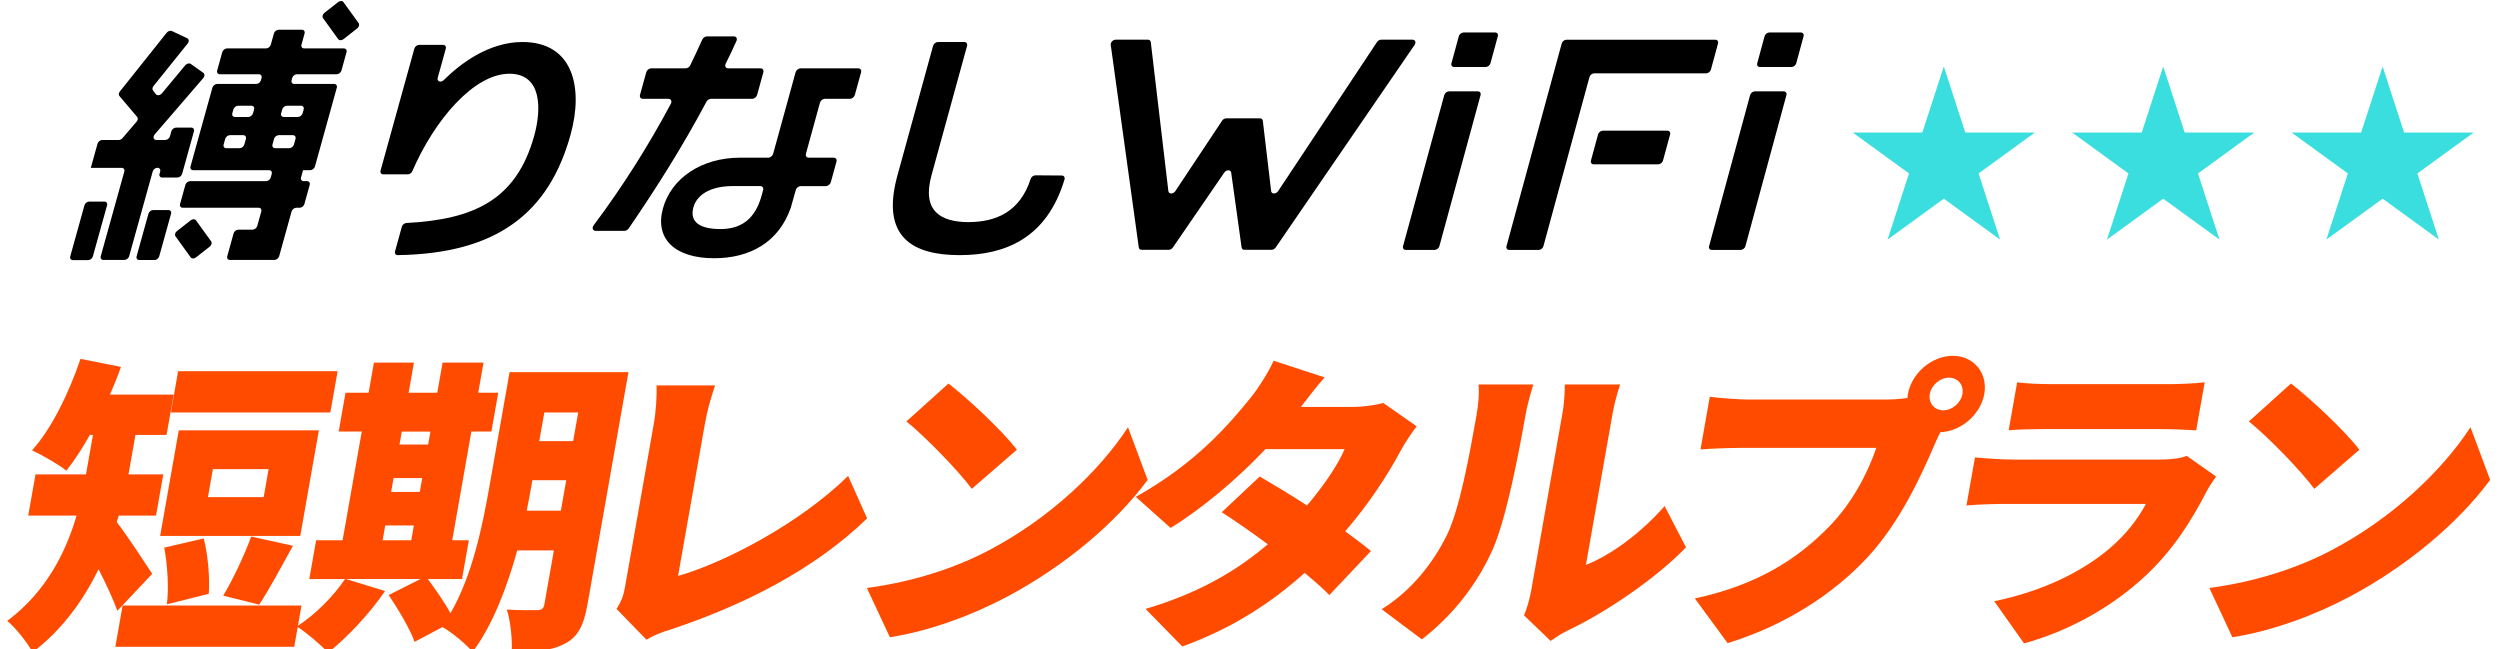 <?xml version="1.0" encoding="UTF-8"?><svg id="a" xmlns="http://www.w3.org/2000/svg" viewBox="0 0 1539.78 400"><polygon points="1197.22 40.92 1210.45 81.65 1253.28 81.65 1218.63 106.83 1231.87 147.56 1197.22 122.38 1162.57 147.56 1175.8 106.83 1141.15 81.65 1183.98 81.65 1197.22 40.92" style="fill:#3bdede;"/><polygon points="1332.35 40.92 1345.59 81.65 1388.42 81.65 1353.77 106.83 1367 147.56 1332.35 122.38 1297.7 147.56 1310.94 106.83 1276.29 81.65 1319.12 81.65 1332.35 40.92" style="fill:#3bdede;"/><polygon points="1467.49 40.92 1480.72 81.65 1523.55 81.65 1488.9 106.83 1502.14 147.56 1467.49 122.38 1432.84 147.56 1446.07 106.83 1411.43 81.65 1454.25 81.65 1467.49 40.92" style="fill:#3bdede;"/><path d="M198.94,11.14l9.37,12.98c.64.89,2.09.89,3.23,0l8.45-6.62c1.14-.89,1.54-2.34.9-3.24l-9.37-12.98c-.64-.89-2.09-.89-3.23,0l-8.45,6.62c-1.14.89-1.54,2.34-.9,3.24Z"/><path d="M44.92,160.2h9.36c1.26,0,2.57-1.02,2.92-2.29l8.75-31.47c.35-1.26-.39-2.29-1.65-2.29h-9.36c-1.26,0-2.57,1.02-2.92,2.29l-8.75,31.47c-.35,1.26.39,2.29,1.65,2.29Z"/><path d="M91.42,131.66l-7.28,26.2c-.35,1.26.39,2.29,1.65,2.29h9.36c1.26,0,2.57-1.02,2.92-2.29l7.28-26.2c.35-1.26-.39-2.29-1.65-2.29h-9.36c-1.26,0-2.57,1.02-2.92,2.29Z"/><path d="M105.52,80.93l-.84,3c-.35,1.27-1.67,2.3-2.94,2.3h-5.41c-1.78,0-2.35-1.93-1.02-3.47l29.91-34.71c.94-1.09.97-2.5.06-3.14l-7.78-5.54c-.93-.66-2.48-.27-3.43.86l-14.31,17.22c-1.1,1.32-2.96,1.59-3.76.55l-1.76-2.29c-.54-.71-.42-1.83.32-2.74l21.04-26.18c.96-1.2.84-2.68-.26-3.2l-9.46-4.47c-.98-.46-2.38,0-3.22,1.06l-28.85,36.18c-.75.94-.85,2.08-.26,2.78l10.93,12.89c.62.73.48,1.93-.33,2.87l-8.68,10.16c-.61.71-1.49,1.15-2.31,1.15h-10.15c-1.27,0-2.59,1.03-2.94,2.3l-4.12,14.82v.05s18.95,0,18.95,0c1.27,0,2.02,1.03,1.66,2.3l-2.48,8.92-12.02,43.21c-.35,1.27.39,2.3,1.66,2.3h12.89c1.27,0,2.59-1.03,2.94-2.3l14.5-52.18c.35-1.27,1.67-2.3,2.94-2.3h0c1.27,0,2.02,1.03,1.66,2.3l-.4,1.43c-.35,1.27.39,2.3,1.66,2.3h9.33c1.27,0,2.59-1.03,2.94-2.3l7.27-26.17c.35-1.27-.39-2.3-1.66-2.3h-9.33c-1.27,0-2.59,1.03-2.94,2.3Z"/><path d="M108.09,145.55l9.37,12.98c.65.89,2.09.89,3.24,0l8.46-6.62c1.14-.89,1.54-2.34.9-3.24l-9.37-12.98c-.65-.89-2.09-.89-3.24,0l-8.46,6.62c-1.14.89-1.54,2.34-.9,3.24Z"/><path d="M182.92,45.73h24.44c1.27,0,2.59-1.03,2.94-2.3l3.14-11.31c.35-1.27-.39-2.3-1.66-2.3h-24.44c-1.27,0-2.02-1.03-1.66-2.3l1.91-6.9c.35-1.27-.39-2.3-1.66-2.3h-14.29c-1.27,0-2.59,1.03-2.94,2.3l-1.91,6.9c-.35,1.27-1.67,2.3-2.94,2.3h-24.01c-1.27,0-2.59,1.03-2.94,2.3l-3.14,11.31c-.35,1.27.39,2.3,1.66,2.3h24.01c1.27,0,2.02,1.03,1.66,2.3l-.38,1.38c-.35,1.27-1.67,2.3-2.94,2.3h-24.01c-1.27,0-2.59,1.03-2.94,2.3l-13.48,48.5c-.35,1.27.39,2.3,1.66,2.3h46.7c1.27,0,2.02,1.03,1.66,2.3l-.6,2.17c-.35,1.27-1.67,2.3-2.94,2.3h-46.71c-1.27,0-2.59,1.03-2.94,2.3l-3.27,11.78c-.35,1.27.39,2.3,1.66,2.3h46.71c1.27,0,2.02,1.03,1.66,2.3l-.72,2.58-1.75,6.3c-.35,1.27-1.67,2.3-2.94,2.3h-8.71c-1.27,0-2.59,1.03-2.94,2.3l-3.9,14.06c-.35,1.27.39,2.3,1.66,2.3h27.37c1.27,0,2.59-1.03,2.94-2.3l7.64-27.54c.35-1.27,1.67-2.3,2.94-2.3h2.02c1.27,0,2.59-1.03,2.94-2.3l3.27-11.78c.35-1.27-.39-2.3-1.66-2.3h-2.02c-1.27,0-2.02-1.03-1.66-2.3l1.24-4.47h4.4c1.27,0,2.59-1.03,2.94-2.3l13.45-48.5c.35-1.27-.39-2.3-1.66-2.3h-24.53c-1.27,0-2.02-1.03-1.66-2.3l.38-1.38c.35-1.27,1.67-2.3,2.94-2.3ZM147.56,91.28h-8.15c-1.27,0-2.02-1.03-1.66-2.3l.95-3.43c.35-1.27,1.67-2.3,2.94-2.3h8.15c1.27,0,2.02,1.03,1.66,2.3l-.95,3.43c-.35,1.27-1.67,2.3-2.94,2.3ZM152.9,72.05h-8.15c-1.27,0-2.02-1.03-1.66-2.3l.65-2.33c.35-1.27,1.67-2.3,2.94-2.3h8.15c1.27,0,2.02,1.03,1.66,2.3l-.65,2.33c-.35,1.27-1.67,2.3-2.94,2.3ZM178.12,91.28h-8.63c-1.27,0-2.02-1.03-1.66-2.3l.95-3.43c.35-1.27,1.67-2.3,2.94-2.3h8.63c1.27,0,2.02,1.03,1.66,2.3l-.95,3.43c-.35,1.27-1.67,2.3-2.94,2.3ZM187.04,67.42l-.65,2.33c-.35,1.27-1.67,2.3-2.94,2.3h-8.63c-1.27,0-2.02-1.03-1.66-2.3l.65-2.33c.35-1.27,1.67-2.3,2.94-2.3h8.62c1.27,0,2.02,1.03,1.66,2.3Z"/><path d="M596.66,136.82c-17.55-.05-28.94-7.01-22.94-28.84l21.91-79.74c.36-1.31-.41-2.37-1.72-2.37h-16.2c-1.31,0-2.66,1.06-3.02,2.37l-21.97,79.89c-10.52,38.28,9.83,49,38.33,49.01h0s.01,0,.02,0h.02c27.89-.01,53.61-10.28,64.55-46.57.4-1.34-.34-2.46-1.68-2.47l-16.2-.12c-1.26,0-2.59.97-2.99,2.23-6.4,20.06-21.16,26.54-38.11,26.58Z"/><path d="M466.32,58.45l3.84-13.94c.37-1.33-.41-2.41-1.74-2.41h-19.91c-1.55,0-2.28-1.44-1.52-2.96,2.31-4.58,4.49-9.18,6.61-13.92.66-1.47-.11-2.82-1.6-2.82h-16.55c-1.17,0-2.39.83-2.91,1.98-2.34,5.2-4.81,10.49-7.39,15.8-.54,1.12-1.75,1.92-2.89,1.92h-21.15c-1.33,0-2.7,1.08-3.07,2.41l-3.85,13.94c-.37,1.33.41,2.41,1.74,2.41h15.75c1.57,0,2.33,1.48,1.52,3.01-13.32,24.98-29.38,50.67-47.55,74.87-1.2,1.6-.56,3.44,1.21,3.44h17.73c.98,0,2.03-.59,2.65-1.5,16.91-24.69,33.2-50.42,47.86-78.01.56-1.06,1.72-1.81,2.82-1.81h25.34c1.33,0,2.7-1.08,3.07-2.41Z"/><path d="M321.85,25.87c-21.09,0-38.74,13.71-48.49,23.43-1.8,1.8-4.38.89-3.77-1.34l4.99-18.03c.35-1.26-.39-2.29-1.65-2.29h-14.8c-1.26,0-2.57,1.02-2.92,2.29l-20.82,75.16c-.35,1.26.39,2.29,1.65,2.29h15.13c1.13,0,2.31-.83,2.79-1.94,13.74-31.81,38.04-60.03,59.8-60.03,20.16,0,19.77,21.91,15.28,38.14-11,39.8-37.39,51.6-78.72,53.79-1.23.07-2.47,1.06-2.81,2.28l-4.21,15.21c-.35,1.28.41,2.32,1.7,2.3,61.43-.93,93.18-26.27,106.43-74.21,8.14-29.47,1.28-57.05-29.58-57.05Z"/><path d="M493.08,42.11c-1.33,0-2.7,1.08-3.07,2.41l-4.5,16.35-6.16,22.38-3.16,11.46c-.37,1.33-1.74,2.41-3.07,2.41h-17.44c-23.31,0-42.19,12.45-47.36,31.2s7.28,30.73,31.55,30.73c21.87,0,39.67-9.74,47.12-30.94.02-.07.05-.14.07-.21l3.08-10.89c.37-1.32,1.74-2.39,3.07-2.39h15.43c1.33,0,2.7-1.08,3.07-2.41l3.49-12.69c.37-1.33-.41-2.41-1.74-2.41h-15.35c-1.33,0-2.11-1.08-1.74-2.41l8.65-31.43c.37-1.33,1.74-2.41,3.07-2.41h15.35c1.33,0,2.7-1.08,3.07-2.41l3.84-13.94c.37-1.33-.41-2.41-1.74-2.41h-35.5ZM469.74,118.07l-.69,2.52c-4.12,14.97-13.21,20.49-25.34,20.49-11.5,0-19.33-3.63-16.63-13.4,1.98-7.17,9.59-12.94,23.77-13.07h17.44c1.33,0,2.11,1.08,1.74,2.41l-.29,1.05Z"/><path d="M1054.32,153.92h17.77c1.27,0,2.58-1.03,2.93-2.3l25.26-93.05c.35-1.27-.41-2.3-1.68-2.3h-17.76c-1.27,0-2.58,1.03-2.93,2.3l-25.27,93.05c-.35,1.27.41,2.3,1.68,2.3Z"/><path d="M1086.83,22.31l-4.53,16.66c-.35,1.27.41,2.3,1.68,2.3h19.42c1.27,0,2.58-1.03,2.93-2.3l4.52-16.66c.35-1.27-.41-2.3-1.68-2.3h-19.42c-1.27,0-2.58,1.03-2.93,2.3Z"/><path d="M981.55,101.2h39.78c1.27,0,2.58-1.03,2.93-2.3l4.38-16.11c.35-1.27-.4-2.3-1.68-2.3h-39.77c-1.27,0-2.58,1.03-2.93,2.3l-4.38,16.11c-.35,1.27.4,2.3,1.68,2.3Z"/><path d="M929.54,153.92h18.14c1.27,0,2.58-1.03,2.93-2.3l13.72-50.41,5.64-20.72,8.99-33.02c.35-1.27,1.66-2.3,2.93-2.3h68.95c1.27,0,2.58-1.03,2.93-2.3l4.38-16.1c.35-1.27-.4-2.3-1.68-2.3h-91.67c-1.27,0-2.58,1.03-2.93,2.3l-34.01,124.86c-.35,1.27.4,2.3,1.68,2.3Z"/><path d="M782.92,117.71l-5.14-43.35c-.1-.88-.8-1.46-1.74-1.46h-20.81c-.95,0-1.96.58-2.55,1.47l-28.78,43.34c-1.3,1.95-4.06,1.96-4.29,0l-10.83-91.8c-.1-.88-.8-1.46-1.74-1.46h-19.93c-1.64,0-3.21,1.67-3,3.18l17.28,124.79c.12.86.81,1.43,1.74,1.43h16.74c.93,0,1.93-.56,2.52-1.43l31.65-46.11c1.3-1.9,3.99-1.9,4.26,0l6.42,46.11c.12.86.81,1.43,1.74,1.43h16.74c.93,0,1.93-.56,2.52-1.43l85.57-124.79c1.04-1.52.38-3.18-1.26-3.18h-19.38c-.95,0-1.96.58-2.55,1.47l-60.89,91.79c-1.3,1.95-4.06,1.96-4.29,0Z"/><path d="M865.83,153.92h17.77c1.27,0,2.59-1.03,2.93-2.3l25.37-93.05c.35-1.27-.4-2.3-1.67-2.3h-17.76c-1.27,0-2.58,1.03-2.93,2.3l-25.39,93.05c-.35,1.27.4,2.3,1.68,2.3Z"/><path d="M895.64,41.27h19.42c1.27,0,2.58-1.03,2.93-2.3l4.54-16.66c.35-1.27-.4-2.3-1.67-2.3h-19.42c-1.27,0-2.58,1.03-2.93,2.3l-4.55,16.66c-.35,1.27.4,2.3,1.67,2.3Z"/><path d="M72.3,376.18c-2.68-7.4-7.23-17.07-11.61-25.6-9.22,18.96-22.33,37.36-40.7,51.2-2.63-5.5-11.04-15.93-15.55-19.34,24.26-18.21,36.13-42.48,42.73-64.86h-29.78l4.48-25.41h31.1l.3-1.71,3.98-22.57h-1.9c-4.7,8.34-9.64,15.93-14.5,22-4.64-3.79-15.33-9.86-21.12-12.52,12.01-13.27,22.72-35.27,29.85-56.32l24.92,4.93c-1.95,5.69-4.28,11.38-6.8,17.07h39.26l-4.38,24.84h-19.15l-4.05,22.95-.23,1.33h21.43l-4.48,25.41h-22.95l-1.27,3.98c6.22,7.78,18.74,27.12,21.88,31.86l-21.46,22.76ZM185.71,372.95l-4.48,25.41h-110.19l4.48-25.41h110.19ZM184.93,330.09h-86.29l11.47-65.05h86.29l-11.47,65.05ZM102.78,372.19c1.26-9.29.45-24.08-1.62-34.89l24.33-5.69c2.68,10.62,3.81,24.65,3.08,34.14l-25.79,6.45ZM203.46,254.05h-98.24l4.48-25.41h98.24l-4.48,25.41ZM165.44,288.94h-34.33l-3.04,17.26h34.33l3.04-17.26ZM137.47,366.88c5.91-9.86,13.14-25.03,17.23-36.41l25.74,5.69c-7.53,13.66-14.87,27.31-20.8,36.22l-22.17-5.5Z" style="fill:#ff4b00;"/><path d="M361.81,372.38c-2.24,12.71-5.79,19.91-13.92,24.08-8.17,4.36-18.35,5.12-32.73,4.93.51-7.21-.79-19.15-3-25.98,6.92.57,16.05.38,18.71.38,2.84,0,3.96-.95,4.46-3.79l5.82-33h-22.57c-6.25,22.57-15.14,46.08-27.53,62.58-3.56-4.55-13-12.33-18.53-15.36l-17.16,9.1c-2.65-7.59-9.96-19.91-15.97-28.83l19.57-9.86h-45.9l24.11,7.4c-9.46,13.84-23.48,28.83-35.13,37.93-4.28-4.74-13.53-12.52-19.16-16.12,11.13-7.21,22.4-18.39,29.62-29.2h-22l4.21-23.9h16.31l11.8-66.94h-14.22l4.21-23.9h14.22l3.28-18.58h24.65l-3.28,18.58h17.64l3.28-18.58h25.22l-3.28,18.58h12.33l-4.21,23.9h-12.33l-11.8,66.94h10.24l-4.21,23.9h-21.05c4.74,6.45,10.35,14.41,13.93,21.05,13.6-23.33,19.84-54.43,24.05-78.32l12.37-70.17h73.21l-25.25,143.18ZM235.66,332.75h17.64l1.6-9.1h-17.64l-1.6,9.1ZM240.91,302.98h17.64l1.5-8.53h-17.64l-1.5,8.53ZM247.46,265.81l-1.4,7.97h17.64l1.4-7.97h-17.64ZM345.45,314.54l3.31-18.78h-20.86l-.64,3.6c-.84,4.74-1.74,9.86-2.86,15.17h21.05ZM335.26,254.05l-3.11,17.64h20.86l3.11-17.64h-20.86Z" style="fill:#ff4b00;"/><path d="M379.73,375.04c3.66-5.69,4.48-9.29,5.32-14.03l17.59-99.75c1.47-8.34,1.97-17.64,1.75-23.89h36.03c-2.87,8.72-4.83,15.55-6.3,23.89l-16.49,93.49c29.38-8.54,74.94-32.43,104.75-61.63l11.69,26.17c-32.26,31.29-75.81,53.48-121.72,68.65-3.01.95-8.21,2.47-14.16,6.07l-18.47-18.96Z" style="fill:#ff4b00;"/><path d="M608.92,339.01c37.62-19.72,68.4-49.12,85.82-75.86l12.11,32.43c-19.92,26.93-51.5,53.29-86.45,71.87-21.35,11.38-47.74,21.24-72.31,25.03l-14.18-30.34c28.55-3.79,54.52-12.33,75.01-23.14ZM626.3,277l-27.76,24.08c-8.11-11-28.33-31.86-40.28-41.53l25.92-23.33c11.51,8.91,32.88,28.64,42.12,40.77Z" style="fill:#ff4b00;"/><path d="M872.54,262.58c-3.2,4.17-7.05,9.86-10.14,15.55-7.08,13.27-18.64,31.48-33.88,49.12,6.21,4.55,11.74,8.72,15.88,12.14l-25.64,27.12c-3.85-3.98-9.27-8.72-15.23-13.65-19.83,17.83-43.92,33.94-75.32,45.32l-22.66-23.14c35.22-10.43,57.9-25.03,75.3-39.83-10.23-7.58-20.37-14.6-28.38-19.72l23.41-22c8.42,4.93,18.89,11.19,29.1,17.83,10.04-11.76,19.24-25.22,23.19-34.71h-48.74c-17.02,18.02-38.44,36.22-58.44,48.55l-21.47-19.15c37.21-20.67,58.06-45.32,70.92-61.25,4.35-5.31,10.64-15.17,14.03-22.57l31.38,10.24c-5.21,5.88-10.88,13.27-14.59,18.21h31.48c6.26,0,14.01-.95,19.21-2.47l20.6,14.41Z" style="fill:#ff4b00;"/><path d="M850.97,375.23c19.37-11.95,32.18-29.77,39.75-44.75,8.05-15.55,14.4-50.44,18.58-74.15,1.57-8.91,1.78-14.41,1.36-19.53h33.76s-3.29,10.05-4.9,19.15c-4.11,23.33-11.67,62.96-19.98,82.11-9.76,22-24.64,40.77-43.78,55.75l-24.79-18.58ZM938.68,379.02c1.65-3.98,3.45-9.86,4.48-15.74l19.19-108.85c1.64-9.29,1.4-17.64,1.4-17.64h34.14s-3.02,8.53-4.66,17.83l-16.45,93.3c15.26-5.88,33.79-19.53,48.49-36.22l13.16,25.41c-18.81,19.53-50.21,40.58-73.17,51.39-4.76,2.28-7.22,4.36-10.21,6.26l-16.38-15.74Z" style="fill:#ff4b00;"/><path d="M1161.06,246.08c3.22,0,8.57-.19,13.82-.95-.06-.76.11-1.71.24-2.46,2.27-12.9,14.77-23.52,27.66-23.52s21.64,10.62,19.37,23.52c-2.24,12.71-14.51,23.14-27.09,23.52-1.45,2.85-2.71,5.69-3.68,7.97-7.7,17.83-20.55,46.65-40.74,68.65-21.12,22.95-51.3,42.48-86.58,53.29l-20.18-27.5c39.62-8.53,64-25.22,82.26-43.81,14.78-14.98,24.35-33.76,29.49-48.93h-83.45c-9.29,0-19.82.57-24.82.95l5.72-32.43c5.75.76,18.1,1.71,24.35,1.71h83.64ZM1208.69,242.67c.97-5.5-2.78-10.05-8.28-10.05s-10.85,4.55-11.82,10.05c-.97,5.5,2.78,10.05,8.28,10.05s10.85-4.55,11.82-10.05Z" style="fill:#ff4b00;"/><path d="M1364.91,293.49c-2.02,2.84-4.62,6.83-5.78,9.1-9.47,18.21-20.58,36.03-37.39,51.77-22.49,21.05-49.58,34.89-75.1,41.91l-18.37-25.98c30.69-6.26,54.9-18.77,70.96-32.43,10.93-9.29,17.72-18.77,22.49-27.5h-86.29c-4.74,0-15.58.19-24.25.95l5.22-29.58c8.59.76,17.4,1.33,23.85,1.33h90.27c7.21,0,13.06-.95,16.33-2.28l18.05,12.71ZM1242.39,235.46c5.18.76,14.4,1.14,21.04,1.14h71.88c6.07,0,16.95-.38,22.58-1.14l-5.22,29.58c-5.24-.38-15.42-.76-22.62-.76h-71.5c-6.45,0-15.58.19-21.38.76l5.22-29.58Z" style="fill:#ff4b00;"/><path d="M1435.78,339.01c37.62-19.72,68.4-49.12,85.82-75.86l12.11,32.43c-19.92,26.93-51.5,53.29-86.45,71.87-21.35,11.38-47.74,21.24-72.31,25.03l-14.18-30.34c28.55-3.79,54.52-12.33,75.01-23.14ZM1453.16,277l-27.76,24.08c-8.11-11-28.33-31.86-40.28-41.53l25.92-23.33c11.51,8.91,32.88,28.64,42.12,40.77Z" style="fill:#ff4b00;"/></svg>